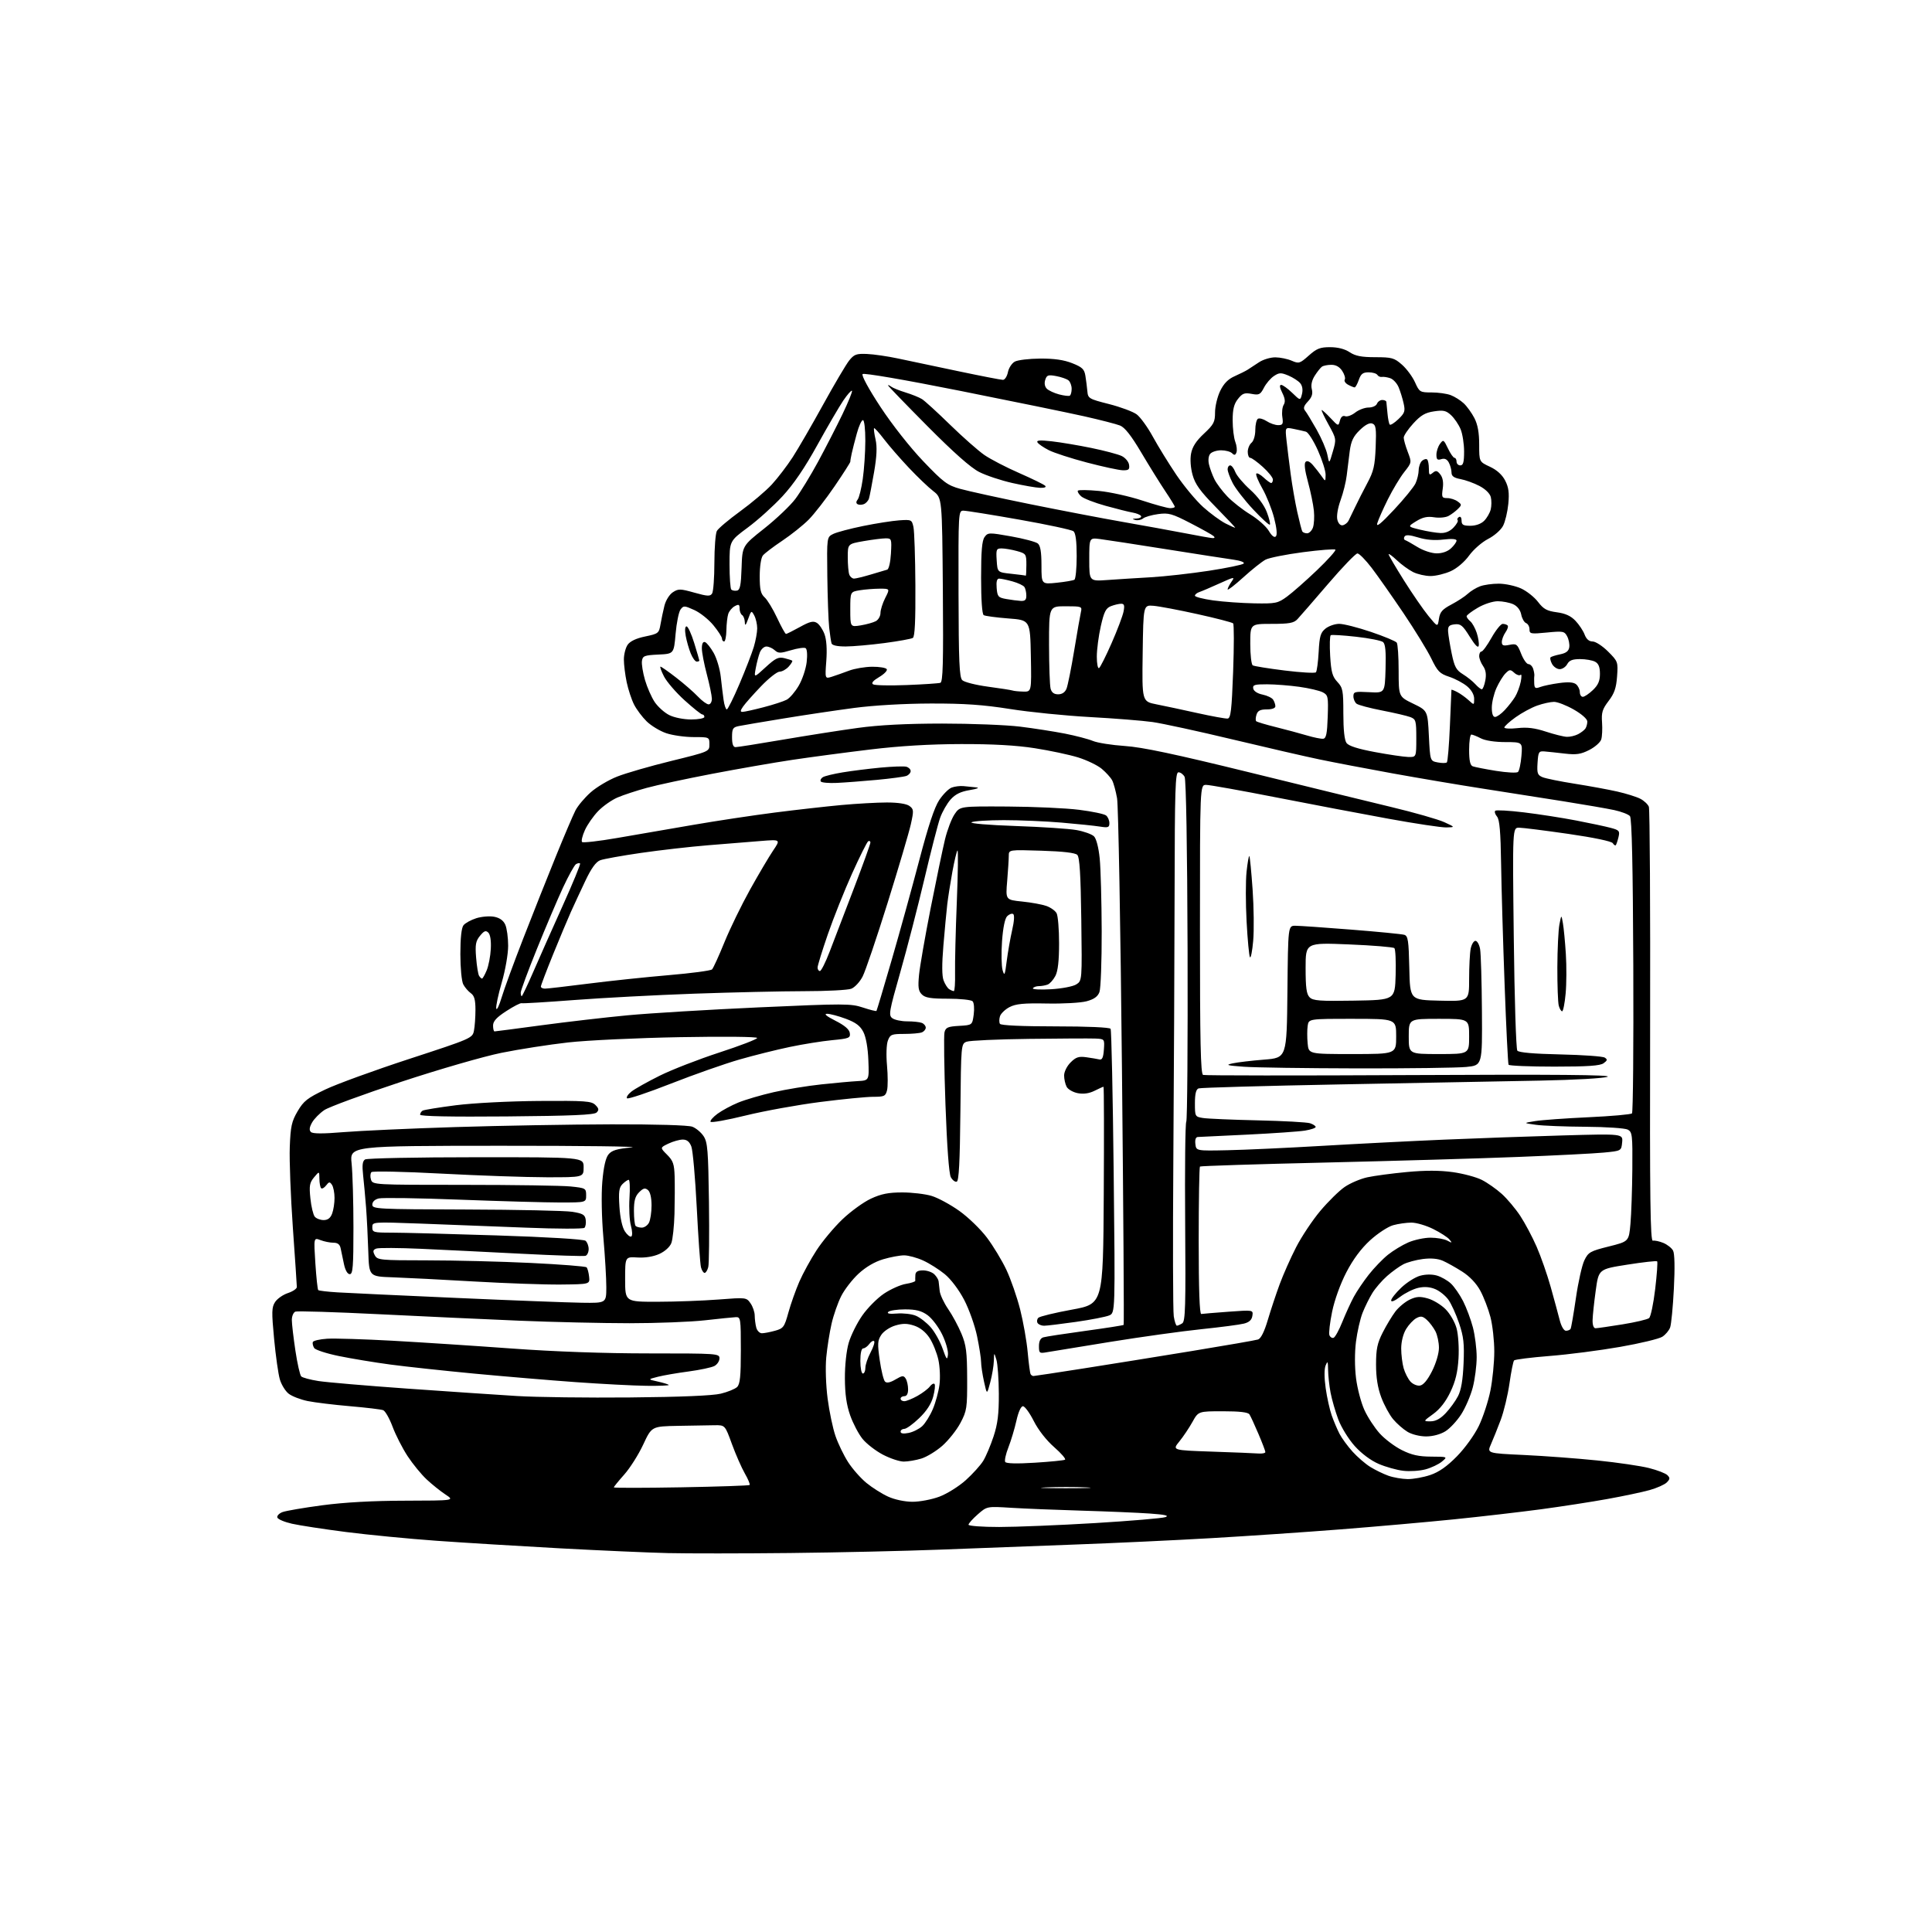 <?xml version="1.0" encoding="UTF-8" standalone="no"?>
<svg 
  version="1.1" 
  xmlns="http://www.w3.org/2000/svg" 
  xmlns:xlink="http://www.w3.org/1999/xlink" 
  xmlns:svg="http://www.w3.org/2000/svg"
  xmlns:rdf="http://www.w3.org/1999/02/22-rdf-syntax-ns#"
  xmlns:cc="http://creativecommons.org/ns#"
  xmlns:dc="http://purl.org/dc/elements/1.1/"
  viewBox="0 0 768 768"
  width="768"
  height="768"
>
<style>svg {background-color: white; }</style>"
<path stroke="none" fill="black" fill-rule="evenodd" d="M314.00,617.35C295.02,617.55 273.20,617.56 265.50,617.38C257.80,617.20 238.45,616.34 222.50,615.48C206.55,614.61 184.50,613.26 173.50,612.48C162.50,611.69 146.30,610.12 137.50,608.99C128.70,607.86 119.06,606.38 116.08,605.71C113.10,605.04 110.48,603.93 110.25,603.25C110.02,602.57 110.94,601.59 112.29,601.08C113.63,600.57 120.76,599.35 128.12,598.37C136.91,597.20 148.23,596.57 161.11,596.55C180.72,596.50 180.72,596.50 177.11,594.11C175.12,592.80 171.75,590.10 169.62,588.11C167.49,586.13 164.07,581.95 162.02,578.83C159.98,575.71 157.29,570.46 156.06,567.15C154.82,563.84 153.14,560.88 152.31,560.57C151.49,560.25 145.57,559.54 139.16,558.99C132.75,558.44 125.16,557.52 122.31,556.94C119.46,556.36 116.05,555.04 114.74,554.01C113.43,552.98 111.85,550.42 111.24,548.32C110.62,546.22 109.60,538.98 108.96,532.23C107.94,521.47 107.99,519.66 109.36,517.57C110.22,516.25 112.52,514.65 114.46,514.01C116.41,513.37 118.00,512.29 118.00,511.61C118.00,510.94 117.29,500.29 116.41,487.94C115.54,475.60 114.99,461.21 115.19,455.97C115.50,447.75 115.93,445.79 118.31,441.73C120.70,437.66 122.19,436.49 129.29,433.10C133.80,430.94 148.82,425.47 162.65,420.95C187.38,412.87 187.81,412.68 188.40,409.74C188.73,408.10 189.00,404.36 189.00,401.43C189.00,397.41 188.55,395.80 187.16,394.81C186.15,394.09 184.80,392.52 184.16,391.32C183.51,390.09 183.00,384.82 183.00,379.26C183.00,372.87 183.44,368.82 184.25,367.80C184.94,366.93 187.22,365.68 189.32,365.01C191.41,364.35 194.61,364.08 196.41,364.42C198.60,364.83 200.08,365.87 200.85,367.56C201.48,368.96 202.00,372.72 202.00,375.94C202.00,379.22 200.89,385.61 199.46,390.55C198.06,395.37 197.07,400.04 197.27,400.91C197.46,401.78 198.42,399.82 199.40,396.53C200.38,393.25 204.25,382.68 208.01,373.03C211.76,363.39 217.57,348.75 220.93,340.50C224.28,332.25 227.81,323.99 228.76,322.14C229.72,320.29 232.43,317.07 234.79,314.98C237.14,312.89 241.87,310.07 245.29,308.72C248.70,307.36 258.36,304.57 266.75,302.51C282.00,298.76 282.00,298.76 282.00,295.88C282.00,293.01 281.98,293.00 275.68,293.00C272.20,293.00 267.32,292.30 264.82,291.45C262.33,290.61 258.84,288.49 257.06,286.76C255.29,285.02 253.03,282.01 252.04,280.05C251.05,278.10 249.74,274.12 249.12,271.20C248.51,268.29 248.00,264.22 248.00,262.17C248.00,260.12 248.68,257.48 249.51,256.29C250.49,254.89 252.91,253.74 256.47,253.01C261.71,251.92 261.96,251.72 262.56,248.19C262.91,246.16 263.61,242.81 264.13,240.75C264.67,238.63 266.12,236.31 267.47,235.43C269.65,234.00 270.41,234.01 276.03,235.59C281.28,237.06 282.32,237.11 283.08,235.91C283.57,235.13 283.98,229.63 283.98,223.68C283.99,217.74 284.43,212.07 284.96,211.08C285.48,210.10 289.66,206.58 294.23,203.25C298.81,199.92 304.47,195.13 306.80,192.60C309.14,190.06 312.87,185.18 315.10,181.75C317.32,178.31 322.77,168.90 327.21,160.84C331.65,152.78 336.30,144.91 337.54,143.34C339.53,140.85 340.41,140.53 344.66,140.71C347.32,140.82 352.88,141.63 357.00,142.51C361.12,143.39 371.88,145.66 380.90,147.55C389.92,149.45 397.92,151.00 398.68,151.00C399.43,151.00 400.32,149.63 400.66,147.96C400.99,146.29 402.22,144.40 403.38,143.76C404.55,143.11 409.10,142.57 413.50,142.54C419.06,142.51 422.94,143.07 426.23,144.38C430.20,145.95 431.04,146.76 431.46,149.38C431.74,151.09 432.09,153.85 432.24,155.50C432.49,158.38 432.84,158.59 440.84,160.62C445.43,161.79 450.38,163.63 451.84,164.71C453.30,165.80 456.20,169.79 458.27,173.59C460.35,177.39 464.55,184.20 467.60,188.73C470.66,193.25 475.46,199.03 478.28,201.56C481.09,204.09 485.11,207.03 487.20,208.10C489.29,209.17 491.00,209.91 491.00,209.74C491.00,209.58 487.48,205.86 483.19,201.47C477.07,195.23 475.09,192.48 474.07,188.79C473.28,185.96 473.04,182.56 473.47,180.29C473.97,177.62 475.48,175.28 478.59,172.38C482.49,168.74 483.00,167.76 483.00,163.95C483.00,161.57 483.92,157.73 485.04,155.41C486.48,152.44 488.19,150.70 490.79,149.55C492.83,148.64 495.18,147.47 496.00,146.94C496.82,146.41 498.85,145.08 500.50,143.99C502.15,142.90 505.07,142.03 507.00,142.05C508.93,142.07 511.85,142.68 513.50,143.40C516.32,144.62 516.72,144.50 520.25,141.35C523.40,138.54 524.78,138.00 528.75,138.01C531.81,138.01 534.57,138.72 536.50,140.00C538.79,141.52 541.20,141.99 546.72,141.99C553.27,142.00 554.24,142.27 557.29,144.95C559.14,146.57 561.47,149.72 562.48,151.95C564.24,155.86 564.46,156.00 569.09,156.00C571.72,156.00 575.14,156.48 576.68,157.07C578.23,157.65 580.56,159.12 581.85,160.32C583.14,161.52 585.05,164.17 586.10,166.21C587.42,168.79 588.00,172.00 588.00,176.74C588.00,183.55 588.00,183.55 592.25,185.53C595.02,186.81 597.13,188.72 598.31,191.00C599.70,193.68 600.00,195.85 599.58,200.28C599.27,203.45 598.34,207.39 597.49,209.02C596.63,210.68 594.01,212.98 591.54,214.24C589.11,215.49 585.73,218.44 584.00,220.83C582.15,223.39 579.17,225.93 576.69,227.05C574.38,228.10 570.79,228.97 568.70,228.98C566.61,228.99 563.46,228.27 561.70,227.39C559.94,226.50 557.04,224.39 555.25,222.69C553.46,221.00 552.00,219.93 552.00,220.33C552.00,220.73 554.74,225.40 558.08,230.71C561.42,236.02 565.81,242.38 567.83,244.85C571.50,249.33 571.50,249.33 572.00,245.99C572.41,243.27 573.32,242.22 576.97,240.29C579.43,238.99 582.36,237.08 583.47,236.03C584.59,234.99 586.77,233.65 588.32,233.07C589.86,232.48 593.24,232.01 595.82,232.02C598.39,232.03 602.35,232.89 604.62,233.91C606.88,234.94 609.93,237.35 611.39,239.27C613.57,242.12 614.91,242.86 618.85,243.39C622.24,243.84 624.41,244.82 626.26,246.76C627.70,248.27 629.34,250.74 629.91,252.25C630.60,254.07 631.67,255.00 633.09,255.00C634.27,255.00 637.04,256.80 639.24,259.00C643.15,262.92 643.23,263.13 642.81,268.90C642.48,273.49 641.73,275.66 639.44,278.65C636.97,281.89 636.55,283.24 636.84,287.19C637.02,289.77 636.88,292.81 636.51,293.95C636.15,295.10 634.01,296.98 631.75,298.13C628.40,299.83 626.63,300.10 622.08,299.57C619.01,299.21 615.38,298.82 614.00,298.71C611.69,298.52 611.48,298.87 611.20,303.25C610.93,307.41 611.18,308.11 613.20,308.95C614.46,309.47 620.23,310.64 626.00,311.55C631.77,312.46 639.39,313.86 642.92,314.66C646.45,315.46 650.55,316.75 652.05,317.52C653.54,318.29 655.07,319.73 655.45,320.71C655.83,321.70 656.05,360.98 655.95,408.00C655.80,477.10 656.01,493.44 657.04,493.20C657.75,493.03 659.62,493.43 661.20,494.08C662.78,494.74 664.53,496.11 665.07,497.14C665.70,498.30 665.82,503.99 665.39,512.25C665.02,519.54 664.35,526.49 663.90,527.70C663.45,528.91 662.06,530.57 660.79,531.38C659.53,532.20 651.98,534.02 644.00,535.41C636.02,536.81 623.43,538.44 616.01,539.02C608.58,539.61 602.22,540.41 601.87,540.79C601.52,541.18 600.70,545.29 600.04,549.93C599.38,554.56 597.81,561.09 596.56,564.43C595.30,567.77 593.56,572.12 592.68,574.10C591.10,577.70 591.10,577.70 605.80,578.38C613.88,578.76 627.02,579.74 635.00,580.56C642.98,581.38 652.20,582.73 655.50,583.57C658.80,584.40 662.09,585.67 662.82,586.40C663.92,587.49 663.87,587.98 662.57,589.29C661.71,590.15 658.64,591.52 655.75,592.33C652.86,593.14 645.33,594.73 639.00,595.87C632.67,597.02 620.75,598.86 612.50,599.97C604.25,601.07 588.73,602.87 578.00,603.96C567.27,605.05 547.02,606.84 533.00,607.94C518.98,609.04 495.80,610.61 481.50,611.44C467.20,612.27 442.68,613.42 427.00,613.99C411.32,614.56 387.25,615.47 373.50,616.01C359.75,616.54 332.98,617.15 314.00,617.35zM397.19,607.00C403.90,607.00 421.02,606.30 435.25,605.45C449.47,604.59 462.10,603.52 463.31,603.07C464.87,602.48 463.07,602.07 457.00,601.65C452.32,601.32 440.18,600.81 430.00,600.51C419.82,600.21 407.19,599.70 401.92,599.37C392.34,598.77 392.34,598.77 388.67,601.99C386.65,603.76 385.00,605.61 385.00,606.10C385.00,606.60 390.49,607.00 397.19,607.00zM362.71,596.98C365.58,596.99 370.40,596.08 373.41,594.95C376.43,593.82 381.15,590.87 383.90,588.40C386.64,585.93 389.77,582.47 390.85,580.71C391.93,578.94 393.78,574.58 394.96,571.00C396.61,565.97 397.08,562.13 397.05,554.00C397.02,548.23 396.59,542.15 396.08,540.50C395.17,537.50 395.17,537.50 395.07,541.00C395.01,542.92 394.37,546.75 393.64,549.50C392.32,554.50 392.32,554.50 391.16,549.20C390.52,546.29 390.00,542.78 390.00,541.41C390.00,540.04 389.29,535.45 388.41,531.21C387.54,526.97 385.22,520.44 383.26,516.69C381.15,512.66 377.99,508.49 375.54,506.48C373.25,504.61 369.39,502.17 366.94,501.06C364.50,499.95 361.12,499.03 359.43,499.02C357.74,499.01 353.99,499.71 351.09,500.57C347.73,501.56 344.18,503.64 341.32,506.28C338.84,508.56 335.73,512.57 334.40,515.20C333.07,517.83 331.33,522.80 330.55,526.24C329.76,529.68 328.82,535.68 328.45,539.56C328.07,543.59 328.30,550.61 328.99,555.95C329.66,561.09 331.06,567.78 332.11,570.81C333.15,573.85 335.41,578.53 337.13,581.21C338.85,583.89 342.14,587.62 344.44,589.50C346.73,591.38 350.61,593.83 353.06,594.94C355.65,596.12 359.67,596.97 362.71,596.98zM270.75,591.23C285.46,590.97 297.72,590.55 297.98,590.31C298.25,590.07 297.40,588.01 296.09,585.74C294.79,583.47 292.48,578.21 290.96,574.06C288.21,566.50 288.21,566.50 284.10,566.55C281.85,566.57 275.29,566.68 269.53,566.80C259.06,567.00 259.06,567.00 255.68,574.25C253.82,578.24 250.43,583.59 248.15,586.15C245.87,588.71 244.00,591.01 244.00,591.26C244.00,591.50 256.04,591.49 270.75,591.23zM423.50,591.60C432.30,591.60 436.03,591.44 431.80,591.26C427.56,591.07 420.36,591.07 415.80,591.26C411.23,591.44 414.70,591.59 423.50,591.60zM559.57,587.96C561.81,587.98 565.86,587.25 568.57,586.33C572.02,585.16 575.20,582.93 579.15,578.91C582.37,575.63 586.11,570.43 587.86,566.83C589.54,563.35 591.61,557.03 592.46,552.79C593.31,548.55 594.00,541.56 594.00,537.25C594.00,532.94 593.31,526.77 592.47,523.53C591.62,520.30 589.81,515.58 588.44,513.06C586.86,510.16 584.22,507.37 581.26,505.49C578.68,503.84 575.21,501.90 573.54,501.17C571.56,500.31 568.79,500.07 565.59,500.48C562.90,500.83 559.41,501.77 557.86,502.57C556.30,503.38 553.39,505.47 551.39,507.23C549.40,508.98 546.77,512.01 545.56,513.96C544.35,515.91 542.59,519.47 541.64,521.87C540.69,524.27 539.52,529.45 539.02,533.37C538.48,537.67 538.49,543.43 539.05,547.89C539.56,551.95 541.06,557.63 542.38,560.51C543.69,563.39 546.43,567.57 548.45,569.81C550.47,572.05 554.44,575.04 557.26,576.44C561.16,578.39 563.97,579.01 568.95,579.03C575.50,579.07 575.50,579.07 573.16,581.02C571.87,582.09 568.94,583.48 566.66,584.09C564.37,584.71 560.39,584.97 557.81,584.66C555.23,584.36 550.83,583.12 548.03,581.92C544.92,580.58 541.22,577.82 538.52,574.82C536.08,572.10 533.16,567.37 531.99,564.24C530.82,561.12 529.45,556.35 528.93,553.65C528.42,550.94 527.97,546.88 527.94,544.61C527.88,541.07 527.75,540.82 526.95,542.81C526.38,544.23 526.39,547.69 526.98,551.83C527.50,555.52 528.58,560.40 529.38,562.66C530.18,564.92 531.57,568.20 532.47,569.95C533.37,571.69 535.71,574.88 537.65,577.04C539.60,579.19 542.78,581.94 544.73,583.14C546.67,584.34 549.89,585.91 551.88,586.62C553.87,587.33 557.33,587.93 559.57,587.96zM411.36,581.45C417.49,581.07 422.88,580.53 423.35,580.26C423.81,579.98 421.88,577.74 419.05,575.26C415.95,572.55 412.73,568.43 410.94,564.88C409.31,561.65 407.37,559.00 406.64,559.00C405.84,559.00 404.81,561.28 404.04,564.75C403.33,567.91 401.91,572.67 400.87,575.32C399.82,577.98 399.25,580.60 399.59,581.15C399.99,581.79 404.21,581.90 411.36,581.45zM359.25,581.00C357.59,581.00 353.86,579.76 350.97,578.25C348.08,576.74 344.43,573.91 342.86,571.97C341.29,570.02 339.08,565.81 337.95,562.60C336.50,558.47 335.89,554.18 335.86,547.95C335.83,542.82 336.46,536.92 337.37,533.80C338.23,530.86 340.64,525.98 342.74,522.97C344.83,519.96 348.73,516.03 351.40,514.24C354.07,512.45 357.98,510.71 360.08,510.37C362.19,510.03 363.88,509.47 363.84,509.13C363.80,508.78 363.82,507.71 363.88,506.75C363.97,505.51 364.85,505.00 366.93,505.00C368.54,505.00 370.56,505.71 371.43,506.57C372.29,507.44 373.05,508.67 373.11,509.32C373.18,509.97 373.37,511.73 373.55,513.23C373.73,514.73 375.24,517.94 376.91,520.37C378.58,522.79 380.95,527.19 382.18,530.14C384.08,534.69 384.42,537.39 384.46,548.00C384.50,559.70 384.33,560.83 381.80,565.62C380.31,568.44 377.07,572.52 374.61,574.70C372.14,576.87 368.35,579.18 366.19,579.82C364.03,580.47 360.91,581.00 359.25,581.00zM500.25,577.79C501.76,577.90 503.00,577.65 503.00,577.22C503.00,576.79 501.76,573.53 500.24,569.97C498.73,566.41 497.13,562.94 496.68,562.25C496.13,561.39 492.84,561.00 486.13,561.00C476.37,561.00 476.37,561.00 474.01,565.25C472.71,567.59 470.37,571.08 468.81,573.00C465.96,576.50 465.96,576.50 481.73,577.04C490.40,577.33 498.74,577.67 500.25,577.79zM566.88,571.00C564.38,570.99 561.19,570.20 559.46,569.14C557.78,568.12 555.23,565.88 553.79,564.16C552.34,562.44 550.22,558.53 549.08,555.48C547.65,551.67 547.00,547.57 547.00,542.43C547.00,536.31 547.48,533.98 549.64,529.72C551.09,526.85 553.37,523.08 554.69,521.34C556.02,519.60 558.58,517.48 560.38,516.62C563.00,515.38 564.44,515.28 567.53,516.14C569.66,516.72 572.85,518.65 574.61,520.41C576.41,522.21 578.35,525.57 579.02,528.06C579.69,530.56 580.03,535.78 579.78,540.00C579.45,545.46 578.58,549.09 576.56,553.32C574.73,557.16 572.41,560.14 569.74,562.07C565.70,565.00 565.70,565.00 568.65,565.00C570.69,565.00 572.57,563.99 574.69,561.75C576.39,559.96 578.59,556.92 579.58,555.00C580.83,552.59 581.51,548.54 581.79,542.00C582.13,534.14 581.82,531.38 580.02,526.04C578.82,522.49 576.91,518.27 575.77,516.68C574.63,515.08 572.28,513.18 570.54,512.45C568.41,511.56 566.19,511.39 563.79,511.94C561.82,512.38 558.58,513.98 556.60,515.49C554.46,517.13 553.00,517.72 553.00,516.96C553.00,516.26 554.80,513.98 556.99,511.90C559.18,509.81 562.57,507.66 564.51,507.13C566.67,506.53 569.25,506.50 571.18,507.05C572.91,507.55 575.42,508.98 576.76,510.23C578.10,511.48 580.28,514.63 581.61,517.23C582.93,519.84 584.69,524.54 585.51,527.69C586.33,530.84 587.00,536.16 587.00,539.50C587.00,542.84 586.30,548.26 585.45,551.53C584.60,554.80 582.53,559.61 580.86,562.21C579.19,564.81 576.35,567.86 574.55,568.97C572.55,570.20 569.54,571.00 566.88,571.00zM361.20,569.61C362.96,569.26 365.40,568.03 366.62,566.89C367.84,565.74 369.73,562.71 370.81,560.15C371.90,557.59 373.09,553.25 373.45,550.50C373.82,547.75 373.62,543.25 373.01,540.50C372.40,537.75 370.82,533.85 369.50,531.84C367.96,529.50 365.77,527.75 363.42,526.97C360.60,526.04 358.85,526.03 355.87,526.92C353.70,527.57 351.25,529.21 350.31,530.65C348.85,532.88 348.77,534.18 349.71,540.70C350.30,544.82 351.25,548.65 351.80,549.20C352.49,549.89 353.83,549.62 355.95,548.37C358.68,546.76 359.20,546.71 360.03,548.01C360.55,548.83 360.98,550.74 360.98,552.25C360.99,554.03 360.47,555.00 359.50,555.00C358.68,555.00 358.00,555.45 358.00,556.00C358.00,556.55 358.66,557.00 359.47,557.00C360.28,557.00 362.63,556.05 364.69,554.90C366.75,553.74 368.97,552.05 369.63,551.15C370.30,550.24 371.13,549.79 371.48,550.15C371.84,550.51 371.61,552.76 370.97,555.15C370.19,558.07 368.35,560.90 365.38,563.75C362.95,566.09 360.30,568.00 359.48,568.00C358.67,568.00 358.00,568.51 358.00,569.12C358.00,569.86 359.12,570.03 361.20,569.61zM250.50,555.51C270.43,555.33 283.29,554.79 286.50,554.01C289.25,553.35 292.17,552.15 293.00,551.37C294.18,550.23 294.50,547.15 294.50,536.72C294.50,524.14 294.40,523.50 292.50,523.59C291.40,523.64 285.87,524.20 280.21,524.84C274.55,525.48 261.05,526.00 250.21,526.00C239.37,525.99 219.70,525.55 206.50,525.00C193.30,524.45 168.18,523.29 150.68,522.42C133.18,521.55 118.22,521.09 117.43,521.39C116.64,521.69 116.00,523.19 116.01,524.72C116.01,526.25 116.65,531.71 117.42,536.86C118.19,542.01 119.24,546.64 119.74,547.14C120.24,547.64 123.32,548.47 126.58,548.98C129.84,549.49 145.78,550.85 162.00,552.00C178.22,553.14 197.80,554.47 205.50,554.94C213.20,555.41 233.45,555.67 250.50,555.51zM256.92,550.88C251.74,550.81 239.18,550.16 229.00,549.43C218.82,548.70 200.60,547.17 188.50,546.03C176.40,544.88 161.37,543.26 155.10,542.42C148.83,541.58 139.66,540.06 134.72,539.05C129.79,538.04 125.36,536.60 124.89,535.85C124.42,535.11 124.17,534.05 124.34,533.50C124.52,532.95 127.10,532.35 130.08,532.16C133.06,531.98 144.72,532.34 156.00,532.96C167.28,533.59 188.58,534.97 203.33,536.05C220.50,537.30 240.23,538.00 258.08,538.00C285.17,538.00 286.00,538.06 286.00,539.96C286.00,541.05 285.10,542.41 283.99,543.00C282.89,543.59 278.28,544.57 273.74,545.18C269.21,545.78 263.70,546.73 261.50,547.29C257.50,548.31 257.50,548.31 261.44,549.18C263.61,549.66 265.60,550.26 265.86,550.52C266.12,550.79 262.10,550.94 256.92,550.88zM564.44,550.79C565.79,550.60 567.45,548.63 569.25,545.07C570.84,541.93 572.00,538.01 572.00,535.77C572.00,533.64 571.37,530.68 570.60,529.20C569.83,527.71 568.30,525.67 567.19,524.67C565.54,523.18 564.77,523.05 563.03,523.98C561.85,524.61 560.02,526.56 558.95,528.31C557.79,530.22 557.01,533.31 557.00,536.01C557.00,538.49 557.44,542.03 557.97,543.89C558.50,545.75 559.72,548.13 560.66,549.18C561.61,550.23 563.31,550.96 564.44,550.79zM410.81,546.99C411.19,546.99 420.05,545.65 430.50,544.01C440.95,542.38 460.49,539.23 473.92,537.03C487.36,534.83 499.13,532.78 500.09,532.47C501.22,532.11 502.58,529.40 503.97,524.71C505.15,520.74 507.27,514.35 508.69,510.50C510.11,506.65 513.04,500.04 515.22,495.80C517.39,491.57 521.72,485.06 524.85,481.34C527.98,477.62 532.33,473.34 534.52,471.84C536.71,470.33 540.75,468.61 543.50,468.00C546.25,467.40 553.33,466.45 559.23,465.90C566.59,465.21 572.34,465.22 577.51,465.94C581.66,466.52 586.86,467.91 589.07,469.04C591.28,470.16 594.85,472.67 597.00,474.61C599.14,476.55 602.44,480.47 604.32,483.32C606.20,486.17 609.13,491.69 610.84,495.60C612.54,499.50 615.06,506.70 616.43,511.60C617.80,516.49 619.40,522.41 620.00,524.75C620.62,527.22 621.67,529.00 622.48,529.00C623.25,529.00 624.09,528.66 624.33,528.25C624.58,527.84 625.53,522.33 626.45,516.00C627.36,509.68 628.87,502.93 629.81,501.00C631.37,497.77 632.13,497.34 639.50,495.50C647.50,493.50 647.50,493.50 648.13,486.50C648.47,482.65 648.81,472.88 648.88,464.79C648.99,451.19 648.85,449.99 647.07,449.04C646.00,448.47 638.46,447.96 630.32,447.91C622.17,447.86 613.25,447.51 610.50,447.12C605.50,446.42 605.50,446.42 610.23,445.65C612.82,445.23 622.38,444.54 631.47,444.12C640.55,443.70 648.32,443.01 648.74,442.59C649.16,442.17 649.39,415.70 649.26,383.78C649.10,344.17 648.68,325.32 647.94,324.43C647.35,323.72 644.54,322.64 641.68,322.02C638.83,321.41 629.75,319.84 621.50,318.53C613.25,317.22 598.85,314.96 589.50,313.50C580.15,312.05 563.95,309.31 553.50,307.42C543.05,305.52 530.00,303.03 524.50,301.88C519.00,300.74 503.43,297.15 489.90,293.92C476.37,290.68 462.09,287.58 458.16,287.02C454.24,286.47 443.03,285.57 433.26,285.04C423.49,284.50 409.20,283.07 401.50,281.84C390.81,280.15 383.36,279.63 370.00,279.66C359.39,279.69 347.38,280.38 339.50,281.42C332.35,282.37 319.75,284.24 311.50,285.60C303.25,286.95 295.26,288.30 293.75,288.61C291.31,289.10 291.00,289.60 291.00,293.08C291.00,295.76 291.44,297.00 292.39,297.00C293.16,297.00 301.60,295.67 311.14,294.04C320.69,292.41 334.12,290.30 341.00,289.36C349.45,288.20 360.30,287.64 374.50,287.63C386.05,287.63 400.00,288.17 405.50,288.85C411.00,289.53 419.02,290.78 423.32,291.62C427.62,292.47 432.62,293.78 434.43,294.53C436.23,295.29 441.94,296.19 447.11,296.54C454.05,297.00 466.95,299.73 496.50,306.99C518.50,312.40 543.98,318.62 553.12,320.82C562.26,323.01 571.71,325.72 574.12,326.82C578.50,328.83 578.50,328.83 574.94,328.92C572.98,328.96 562.63,327.41 551.94,325.46C541.25,323.51 521.12,319.69 507.20,316.96C493.29,314.23 480.80,312.00 479.45,312.00C477.00,312.00 477.00,312.00 477.00,369.42C477.00,414.43 477.27,426.93 478.25,427.30C478.94,427.56 515.95,427.59 560.50,427.36C618.35,427.07 640.80,427.26 639.05,428.02C637.64,428.63 626.08,429.29 612.05,429.56C598.55,429.82 562.84,430.51 532.69,431.07C502.54,431.64 477.23,432.36 476.44,432.66C475.44,433.05 475.00,434.83 475.00,438.56C475.00,443.82 475.05,443.92 478.25,444.43C480.04,444.71 489.82,445.13 500.00,445.36C510.18,445.59 519.51,446.10 520.75,446.50C521.99,446.90 523.00,447.57 523.00,447.99C523.00,448.40 521.09,449.05 518.75,449.43C516.41,449.81 506.18,450.52 496.00,451.02C485.82,451.52 476.91,451.95 476.18,451.97C475.34,451.99 474.98,452.99 475.18,454.75C475.50,457.50 475.50,457.50 488.00,457.23C494.88,457.09 511.75,456.31 525.50,455.50C539.25,454.69 561.08,453.58 574.00,453.03C586.92,452.48 608.22,451.72 621.33,451.35C645.15,450.68 645.15,450.68 644.83,454.09C644.50,457.50 644.50,457.50 637.50,458.17C633.65,458.54 618.35,459.32 603.50,459.90C588.65,460.49 554.23,461.49 527.00,462.13C499.77,462.76 477.27,463.48 477.00,463.72C476.73,463.97 476.50,477.29 476.50,493.33C476.50,512.57 476.85,522.44 477.52,522.33C478.08,522.23 482.95,521.83 488.36,521.43C498.18,520.71 498.18,520.71 497.84,523.05C497.60,524.67 496.59,525.62 494.50,526.15C492.85,526.58 485.20,527.58 477.50,528.38C469.80,529.18 453.60,531.44 441.50,533.39C429.40,535.34 418.04,537.20 416.25,537.51C413.18,538.06 413.00,537.92 413.00,535.11C413.00,533.14 413.59,531.96 414.75,531.61C415.71,531.32 423.21,530.17 431.41,529.05C439.61,527.93 446.48,526.86 446.67,526.66C446.86,526.47 446.56,480.46 445.99,424.41C445.43,368.36 444.56,320.17 444.05,317.32C443.55,314.47 442.67,311.25 442.09,310.17C441.52,309.10 439.66,307.05 437.98,305.63C436.29,304.21 432.03,302.16 428.51,301.07C424.99,299.99 417.24,298.34 411.30,297.42C403.96,296.27 394.57,295.75 382.00,295.78C369.64,295.81 357.69,296.52 346.00,297.93C336.38,299.09 322.43,300.94 315.00,302.05C307.57,303.16 293.18,305.67 283.00,307.62C272.82,309.57 261.16,312.07 257.09,313.19C253.01,314.30 247.79,316.02 245.48,317.01C243.17,318.00 239.71,320.42 237.80,322.40C235.88,324.37 233.49,327.80 232.50,330.00C231.50,332.21 231.00,334.33 231.38,334.71C231.76,335.09 238.02,334.38 245.29,333.12C252.55,331.86 266.15,329.52 275.50,327.91C284.85,326.29 299.48,324.09 308.00,323.00C316.52,321.91 328.45,320.57 334.50,320.01C340.55,319.46 348.68,319.00 352.56,319.00C356.97,319.00 360.32,319.52 361.50,320.37C363.24,321.65 363.28,322.18 362.08,327.62C361.36,330.86 357.21,344.91 352.85,358.86C348.49,372.81 344.03,385.99 342.92,388.15C341.82,390.31 339.78,392.51 338.39,393.04C337.01,393.57 328.59,394.01 319.68,394.01C310.78,394.02 291.12,394.47 276.00,395.00C260.88,395.54 239.43,396.67 228.34,397.52C217.25,398.37 207.80,398.94 207.34,398.79C206.88,398.64 204.14,400.05 201.25,401.93C197.39,404.43 196.00,405.96 196.00,407.67C196.00,408.95 196.26,410.00 196.58,410.00C196.90,410.00 205.33,408.90 215.33,407.55C225.32,406.21 240.72,404.42 249.55,403.59C258.37,402.76 281.86,401.34 301.75,400.44C335.67,398.91 338.23,398.92 343.02,400.51C345.83,401.44 348.26,402.05 348.41,401.85C348.56,401.66 351.30,392.50 354.49,381.50C357.68,370.50 362.61,352.66 365.45,341.85C368.97,328.41 371.46,320.90 373.34,318.06C374.85,315.78 377.08,313.54 378.29,313.08C379.51,312.62 381.62,312.36 383.00,312.49C384.38,312.63 386.62,312.86 388.00,312.99C389.53,313.14 388.56,313.56 385.50,314.07C381.88,314.67 379.78,315.70 377.88,317.81C376.45,319.42 374.57,322.70 373.71,325.12C372.85,327.53 370.03,338.47 367.45,349.44C364.86,360.41 360.56,377.06 357.89,386.44C353.42,402.14 353.16,403.60 354.71,404.75C355.63,405.44 358.28,406.00 360.61,406.00C362.93,406.00 365.55,406.27 366.42,406.61C367.29,406.94 368.00,407.79 368.00,408.50C368.00,409.21 367.29,410.06 366.42,410.39C365.55,410.73 362.39,411.00 359.39,411.00C354.43,411.00 353.86,411.23 352.95,413.64C352.37,415.17 352.22,419.36 352.60,423.55C352.96,427.55 352.97,431.99 352.61,433.41C352.02,435.76 351.50,436.00 347.04,436.00C344.34,436.00 334.88,436.93 326.03,438.06C317.18,439.19 303.86,441.60 296.44,443.42C289.02,445.25 282.73,446.37 282.46,445.93C282.19,445.49 283.43,444.05 285.23,442.73C287.03,441.41 290.75,439.40 293.50,438.28C296.25,437.15 302.55,435.30 307.50,434.17C312.45,433.04 321.00,431.64 326.50,431.06C332.00,430.47 338.52,429.88 341.00,429.75C345.50,429.50 345.50,429.50 345.19,421.50C345.00,416.53 344.24,412.26 343.20,410.23C341.95,407.78 340.21,406.47 336.23,404.98C333.31,403.89 329.96,403.00 328.78,403.00C327.39,403.00 328.54,403.96 332.07,405.75C335.75,407.61 337.60,409.19 337.81,410.64C338.09,412.61 337.53,412.84 330.81,413.48C326.79,413.87 319.23,415.07 314.00,416.17C308.77,417.26 299.77,419.50 294.00,421.16C288.23,422.81 275.96,427.12 266.74,430.74C257.53,434.36 249.66,436.99 249.26,436.59C248.86,436.19 249.65,434.98 251.01,433.91C252.38,432.83 257.43,430.00 262.22,427.62C267.02,425.23 277.70,421.08 285.95,418.39C294.20,415.70 300.96,413.10 300.98,412.61C300.99,412.11 287.87,411.97 270.25,412.29C253.32,412.60 233.34,413.54 225.80,414.39C218.27,415.24 206.37,417.09 199.36,418.51C192.29,419.94 174.55,425.07 159.45,430.05C144.50,434.99 130.75,440.04 128.91,441.28C127.06,442.53 124.87,444.76 124.04,446.24C122.98,448.12 122.85,449.25 123.58,449.98C124.31,450.71 128.29,450.73 136.57,450.04C143.13,449.50 163.12,448.59 181.00,448.03C198.88,447.47 226.78,446.98 243.02,446.94C260.81,446.90 273.60,447.28 275.22,447.89C276.69,448.45 278.71,450.15 279.70,451.66C281.28,454.07 281.54,457.28 281.82,477.86C281.99,490.77 281.87,502.37 281.55,503.66C281.23,504.95 280.57,506.00 280.10,506.00C279.62,506.00 278.97,504.99 278.65,503.76C278.32,502.52 277.57,491.83 276.97,480.01C276.37,468.18 275.40,457.26 274.82,455.75C274.08,453.83 273.05,453.00 271.41,453.00C270.12,453.00 267.56,453.72 265.71,454.60C262.35,456.20 262.35,456.20 265.18,459.02C267.57,461.41 268.03,462.74 268.18,467.67C268.27,470.88 268.25,477.55 268.12,482.50C267.98,487.45 267.42,492.68 266.87,494.13C266.27,495.69 264.32,497.45 262.08,498.47C259.72,499.53 256.46,500.06 253.40,499.87C248.50,499.57 248.50,499.57 248.50,508.53C248.50,517.50 248.50,517.50 261.50,517.47C268.65,517.46 279.49,517.05 285.59,516.58C296.58,515.73 296.71,515.74 298.34,518.08C299.26,519.38 300.01,521.58 300.01,522.97C300.02,524.36 300.30,526.51 300.63,527.75C300.96,528.99 301.97,530.00 302.87,529.99C303.76,529.99 306.11,529.54 308.09,528.99C311.42,528.07 311.80,527.55 313.40,521.75C314.35,518.31 316.31,512.80 317.74,509.50C319.18,506.20 322.27,500.56 324.61,496.97C326.95,493.37 331.57,487.85 334.88,484.69C338.19,481.54 343.28,477.84 346.20,476.49C350.26,474.60 353.17,474.02 358.59,474.01C362.49,474.00 367.77,474.63 370.32,475.39C372.87,476.16 377.84,478.85 381.37,481.37C384.91,483.89 389.84,488.67 392.33,491.99C394.82,495.30 398.30,501.05 400.05,504.76C401.80,508.47 404.26,515.55 405.52,520.50C406.77,525.45 408.12,533.10 408.52,537.50C408.92,541.90 409.44,545.84 409.68,546.25C409.92,546.66 410.43,547.00 410.81,546.99zM343.00,546.00C343.55,546.00 344.00,544.98 344.00,543.74C344.00,542.49 344.93,539.74 346.06,537.63C347.19,535.51 347.83,533.50 347.48,533.14C347.13,532.79 346.26,533.29 345.56,534.25C344.85,535.21 343.77,536.00 343.14,536.00C342.44,536.00 342.00,537.92 342.00,541.00C342.00,543.75 342.45,546.00 343.00,546.00zM376.82,538.51C377.00,537.03 375.96,533.40 374.51,530.44C373.06,527.47 370.44,524.02 368.69,522.77C366.27,521.05 364.13,520.50 359.80,520.50C356.67,520.50 353.65,520.95 353.10,521.50C352.43,522.17 353.58,522.39 356.59,522.15C359.06,521.95 362.42,522.34 364.05,523.02C365.68,523.69 368.34,525.76 369.96,527.60C371.58,529.45 373.71,533.26 374.70,536.08C376.26,540.51 376.54,540.84 376.82,538.51zM530.11,531.80C530.71,531.60 532.29,528.75 533.60,525.46C534.92,522.18 536.97,517.70 538.16,515.50C539.35,513.30 542.03,509.33 544.12,506.68C546.20,504.03 549.62,500.48 551.70,498.81C553.79,497.13 557.45,494.91 559.83,493.88C562.22,492.85 566.18,492.00 568.65,492.00C571.11,492.00 574.11,492.52 575.32,493.16C577.27,494.20 577.36,494.16 576.17,492.71C575.44,491.82 572.53,489.95 569.72,488.55C566.91,487.15 563.01,486.00 561.05,486.01C559.10,486.01 555.83,486.47 553.79,487.04C551.75,487.61 547.64,490.30 544.65,493.03C541.05,496.33 537.88,500.59 535.20,505.75C532.81,510.36 530.51,516.71 529.54,521.42C528.65,525.77 528.16,529.97 528.46,530.75C528.76,531.53 529.50,532.00 530.11,531.80zM634.25,528.00C634.94,527.99 639.75,527.30 644.94,526.46C650.13,525.62 654.90,524.50 655.54,523.96C656.19,523.43 657.27,518.24 657.96,512.44C658.65,506.63 659.00,501.66 658.74,501.40C658.47,501.14 653.14,501.73 646.88,502.72C635.50,504.51 635.50,504.51 634.33,513.00C633.68,517.68 633.12,522.96 633.08,524.75C633.03,526.73 633.49,528.00 634.25,528.00zM415.03,527.00C413.98,527.00 412.82,526.51 412.45,525.91C412.08,525.31 412.22,524.38 412.76,523.84C413.30,523.30 419.31,521.84 426.12,520.60C438.50,518.33 438.50,518.33 438.76,475.17C438.90,451.42 438.86,432.00 438.66,432.00C438.47,432.00 436.86,432.72 435.10,433.60C432.97,434.66 430.73,434.99 428.46,434.56C426.57,434.20 424.57,433.06 424.01,432.02C423.46,430.98 423.00,428.96 423.00,427.52C423.00,426.05 424.12,423.79 425.58,422.33C427.69,420.22 428.81,419.85 431.83,420.27C433.85,420.55 436.18,420.95 437.00,421.14C438.12,421.41 438.58,420.43 438.81,417.25C439.11,413.00 439.11,413.00 435.31,412.84C433.21,412.76 421.38,412.81 409.00,412.97C396.62,413.12 385.49,413.63 384.27,414.09C382.04,414.94 382.03,415.02 381.77,442.14C381.57,461.97 381.18,469.44 380.32,469.73C379.67,469.94 378.61,469.14 377.96,467.93C377.23,466.57 376.44,455.75 375.84,439.17C375.32,424.55 375.14,411.58 375.45,410.35C375.93,408.43 376.78,408.06 381.26,407.80C386.50,407.50 386.50,407.50 387.07,403.27C387.38,400.92 387.18,398.58 386.62,398.02C386.06,397.46 381.67,397.00 376.87,397.00C369.99,397.00 367.78,396.64 366.45,395.30C365.07,393.93 364.86,392.45 365.33,387.55C365.65,384.22 367.73,372.27 369.95,361.00C372.18,349.73 374.74,337.43 375.65,333.67C376.56,329.91 378.28,325.41 379.46,323.67C381.60,320.50 381.60,320.50 400.55,320.61C410.97,320.67 423.75,321.25 428.95,321.91C434.15,322.56 438.99,323.57 439.70,324.17C440.42,324.76 441.00,326.13 441.00,327.21C441.00,328.92 440.51,329.10 437.25,328.58C435.19,328.25 428.32,327.54 422.00,327.00C415.68,326.46 405.32,326.02 399.00,326.02C392.68,326.03 386.91,326.41 386.18,326.87C385.43,327.34 392.96,327.98 403.68,328.35C414.03,328.70 424.94,329.43 427.93,329.96C430.92,330.50 434.05,331.62 434.89,332.47C435.80,333.38 436.72,336.93 437.15,341.25C437.55,345.24 437.90,358.26 437.94,370.18C437.97,382.11 437.57,393.00 437.04,394.38C436.36,396.18 434.89,397.22 431.93,398.02C429.64,398.64 422.53,399.04 416.13,398.91C406.95,398.73 403.83,399.03 401.32,400.33C399.57,401.24 397.86,402.88 397.51,403.98C397.16,405.08 397.15,406.44 397.49,406.99C397.88,407.62 406.20,408.00 419.50,408.00C432.30,408.00 441.12,408.39 441.48,408.97C441.82,409.51 442.36,435.14 442.70,465.92C443.32,521.90 443.32,521.90 440.91,522.91C439.58,523.47 433.65,524.62 427.72,525.47C421.79,526.31 416.08,527.00 415.03,527.00zM467.84,526.98C468.20,526.98 469.16,526.55 469.96,526.05C471.20,525.26 471.37,519.41 471.12,486.11C470.96,464.65 471.15,446.56 471.56,445.91C471.96,445.26 472.19,414.55 472.08,377.67C471.95,336.82 471.49,309.91 470.90,308.81C470.36,307.81 469.27,307.00 468.46,307.00C467.20,307.00 466.99,313.52 466.92,354.75C466.87,381.01 466.65,428.82 466.42,461.00C466.19,493.18 466.26,521.19 466.59,523.25C466.91,525.31 467.47,526.99 467.84,526.98zM231.25,517.86C241.00,518.00 241.00,518.00 241.02,511.75C241.03,508.31 240.51,499.43 239.86,492.00C239.17,484.03 238.99,474.91 239.43,469.75C239.93,463.94 240.75,460.30 241.87,458.92C243.18,457.29 245.20,456.68 251.03,456.13C255.14,455.74 231.62,455.44 198.77,455.46C139.03,455.50 139.03,455.50 139.77,462.50C140.17,466.35 140.50,477.82 140.50,488.00C140.50,503.57 140.27,506.50 139.04,506.50C138.14,506.50 137.25,504.96 136.73,502.50C136.27,500.30 135.68,497.49 135.42,496.25C135.10,494.67 134.25,494.00 132.55,494.00C131.22,494.00 128.91,493.54 127.41,492.97C124.70,491.93 124.70,491.93 125.36,502.15C125.73,507.77 126.24,512.58 126.50,512.83C126.76,513.09 130.24,513.50 134.23,513.74C138.23,513.98 159.50,514.98 181.50,515.95C203.50,516.93 225.89,517.78 231.25,517.86zM223.00,510.62C216.68,510.69 201.15,510.14 188.50,509.41C175.85,508.67 161.27,507.93 156.11,507.75C146.72,507.43 146.72,507.43 146.40,497.46C146.23,491.98 145.83,484.12 145.52,480.00C145.20,475.88 144.67,470.09 144.34,467.14C143.90,463.16 144.10,461.55 145.12,460.90C145.88,460.42 165.74,460.02 189.25,460.02C232.00,460.00 232.00,460.00 232.00,464.00C232.00,468.00 232.00,468.00 217.25,467.98C209.14,467.97 190.35,467.32 175.51,466.53C160.55,465.73 148.13,465.47 147.66,465.94C147.19,466.41 147.10,467.74 147.47,468.90C148.13,470.98 148.43,471.00 184.42,471.00C204.38,471.00 223.47,471.29 226.85,471.64C232.80,472.26 233.00,472.38 233.00,475.14C233.00,478.00 233.00,478.00 222.75,478.01C217.11,478.01 199.14,477.51 182.80,476.89C166.47,476.26 151.96,476.04 150.55,476.40C148.98,476.79 148.00,477.74 148.00,478.87C148.00,480.60 149.87,480.70 185.25,480.80C205.74,480.86 224.75,481.27 227.50,481.71C231.71,482.39 232.55,482.89 232.83,484.87C233.02,486.17 232.79,487.61 232.33,488.07C231.86,488.54 221.36,488.51 208.99,488.01C196.62,487.51 177.84,486.78 167.25,486.40C148.00,485.70 148.00,485.70 148.00,487.85C148.00,489.87 148.48,490.00 155.75,490.00C160.01,490.00 178.80,490.49 197.50,491.10C217.53,491.74 232.01,492.62 232.75,493.22C233.44,493.78 234.00,495.27 234.00,496.52C234.00,497.76 233.44,498.98 232.75,499.21C232.06,499.44 220.70,499.07 207.50,498.39C194.30,497.71 176.24,496.82 167.37,496.42C158.50,496.02 150.49,495.98 149.58,496.33C148.25,496.84 148.13,497.38 148.99,498.99C150.02,500.90 151.05,501.00 169.79,501.01C180.63,501.01 199.17,501.47 210.98,502.04C222.80,502.61 232.78,503.39 233.17,503.78C233.55,504.18 234.01,505.85 234.18,507.50C234.50,510.50 234.50,510.50 223.00,510.62zM250.96,491.52C251.45,491.22 251.38,489.34 250.80,487.24C250.23,485.19 249.98,480.24 250.23,476.25C250.49,472.26 250.35,469.00 249.92,469.00C249.49,469.00 248.38,469.76 247.45,470.69C246.08,472.07 245.85,473.73 246.23,479.63C246.51,484.07 247.35,487.88 248.39,489.47C249.32,490.90 250.48,491.82 250.96,491.52zM255.13,488.00C256.12,488.00 257.40,487.13 257.96,486.07C258.53,485.00 259.00,481.91 259.00,479.19C259.00,476.12 258.46,473.79 257.57,473.06C256.43,472.11 255.71,472.29 254.07,473.93C252.49,475.51 252.00,477.28 252.00,481.33C252.00,484.27 252.30,486.97 252.67,487.33C253.03,487.70 254.14,488.00 255.13,488.00zM128.65,485.00C130.31,485.00 131.35,484.21 132.02,482.43C132.56,481.02 132.99,478.21 132.98,476.18C132.98,474.16 132.52,471.82 131.97,471.00C131.09,469.69 130.80,469.72 129.63,471.23C128.90,472.19 128.01,472.68 127.65,472.32C127.29,471.96 126.99,470.28 126.97,468.58C126.93,465.50 126.93,465.50 124.85,468.00C123.07,470.14 122.86,471.34 123.39,476.40C123.72,479.64 124.51,482.90 125.12,483.65C125.74,484.39 127.33,485.00 128.65,485.00zM201.45,443.80C179.19,443.99 167.00,443.75 167.00,443.11C167.00,442.56 167.44,441.85 167.98,441.51C168.52,441.18 174.48,440.21 181.23,439.35C188.22,438.47 202.41,437.74 214.21,437.65C232.69,437.52 235.11,437.69 236.67,439.24C238.07,440.64 238.17,441.23 237.16,442.24C236.21,443.19 227.45,443.57 201.45,443.80zM539.50,424.70C519.15,424.66 498.90,424.37 494.50,424.05C487.66,423.55 487.01,423.35 490.00,422.70C491.93,422.28 497.55,421.61 502.50,421.22C511.50,420.50 511.50,420.50 511.77,394.25C512.03,368.00 512.03,368.00 514.91,368.00C516.49,368.00 526.50,368.69 537.14,369.54C547.79,370.38 557.27,371.31 558.22,371.60C559.71,372.05 559.98,373.82 560.22,384.81C560.50,397.50 560.50,397.50 572.25,397.78C584.00,398.06 584.00,398.06 584.00,389.16C584.00,384.26 584.28,378.84 584.62,377.12C584.97,375.41 585.82,374.00 586.51,374.00C587.21,374.00 588.04,375.46 588.36,377.25C588.68,379.04 589.01,390.18 589.09,402.00C589.24,423.50 589.24,423.50 582.87,424.13C579.37,424.48 559.85,424.74 539.50,424.70zM617.87,424.00C608.11,424.00 599.92,423.66 599.68,423.25C599.44,422.84 598.73,408.55 598.11,391.50C597.48,374.45 596.85,352.80 596.71,343.38C596.52,330.65 596.11,325.83 595.09,324.60C594.33,323.70 594.01,322.65 594.38,322.29C594.74,321.93 599.87,322.21 605.77,322.93C611.67,323.64 621.00,325.09 626.50,326.15C632.00,327.21 638.19,328.52 640.26,329.08C643.69,329.99 643.96,330.32 643.37,332.79C643.01,334.28 642.53,335.71 642.30,335.97C642.08,336.23 641.54,335.88 641.11,335.18C640.65,334.43 633.53,332.94 623.42,331.48C614.11,330.14 605.32,329.03 603.87,329.02C601.24,329.00 601.24,329.00 601.75,372.75C602.02,396.81 602.66,417.02 603.16,417.65C603.76,418.40 609.68,418.92 620.29,419.15C629.20,419.35 637.13,419.91 637.90,420.41C639.06,421.15 638.99,421.54 637.46,422.65C636.08,423.66 631.17,424.00 617.87,424.00zM537.61,419.00C555.00,419.00 555.00,419.00 555.00,412.00C555.00,405.00 555.00,405.00 537.61,405.00C520.23,405.00 520.23,405.00 519.82,407.79C519.59,409.33 519.59,412.48 519.81,414.79C520.21,419.00 520.21,419.00 537.61,419.00zM572.00,419.00C584.00,419.00 584.00,419.00 584.00,412.00C584.00,405.00 584.00,405.00 572.00,405.00C560.00,405.00 560.00,405.00 560.00,412.00C560.00,419.00 560.00,419.00 572.00,419.00zM620.97,402.00C620.57,402.00 619.96,400.99 619.63,399.75C619.30,398.51 619.05,391.65 619.07,384.50C619.10,377.35 619.47,369.70 619.89,367.50C620.67,363.50 620.67,363.50 621.28,367.00C621.62,368.93 622.15,374.44 622.45,379.26C622.76,384.07 622.72,391.16 622.36,395.01C622.01,398.85 621.38,402.00 620.97,402.00zM538.35,397.77C554.50,397.50 554.50,397.50 554.79,387.59C554.95,382.14 554.72,377.33 554.29,376.90C553.85,376.48 545.74,375.81 536.25,375.42C519.00,374.71 519.00,374.71 519.00,384.78C519.00,392.67 519.35,395.20 520.60,396.45C521.95,397.81 524.64,398.01 538.35,397.77zM207.39,396.00C207.61,396.00 209.69,391.61 212.02,386.25C214.35,380.89 219.58,369.12 223.65,360.10C227.71,351.09 230.84,343.50 230.59,343.25C230.34,343.00 229.61,343.12 228.96,343.52C228.32,343.92 225.99,348.13 223.78,352.87C221.58,357.62 216.90,368.62 213.39,377.32C209.87,386.02 207.00,393.78 207.00,394.57C207.00,395.36 207.18,396.00 207.39,396.00zM379.15,393.98C379.51,393.99 379.73,390.74 379.65,386.75C379.57,382.76 379.88,370.05 380.35,358.50C380.81,346.95 380.93,337.76 380.61,338.07C380.29,338.38 379.38,342.21 378.58,346.57C377.79,350.93 376.87,356.75 376.55,359.50C376.23,362.25 375.54,369.58 375.02,375.78C374.39,383.34 374.41,387.95 375.10,389.76C375.66,391.24 376.66,392.80 377.31,393.21C377.97,393.63 378.79,393.98 379.15,393.98zM417.79,393.24C422.07,392.99 426.53,392.14 427.83,391.32C430.15,389.85 430.15,389.85 429.83,365.47C429.59,347.53 429.17,340.76 428.24,339.83C427.40,339.00 422.62,338.44 413.99,338.17C401.00,337.76 401.00,337.76 401.00,340.23C401.00,341.59 400.71,346.07 400.37,350.20C399.73,357.70 399.73,357.70 406.27,358.37C409.86,358.73 414.21,359.52 415.92,360.12C417.64,360.72 419.48,362.03 420.02,363.04C420.56,364.05 421.00,369.42 421.00,374.98C421.00,381.91 420.54,385.99 419.54,387.93C418.73,389.48 417.35,391.04 416.46,391.38C415.56,391.72 414.00,392.00 412.98,392.00C411.95,392.00 410.88,392.38 410.59,392.85C410.31,393.31 413.54,393.49 417.79,393.24zM216.65,393.00C217.56,393.00 225.32,392.10 233.90,391.01C242.48,389.92 256.85,388.40 265.82,387.64C274.80,386.88 282.55,385.85 283.05,385.35C283.55,384.85 285.76,380.00 287.97,374.57C290.18,369.14 294.78,359.70 298.18,353.59C301.58,347.49 305.70,340.52 307.34,338.09C310.32,333.68 310.32,333.68 302.41,334.31C298.06,334.66 288.65,335.42 281.50,336.00C274.35,336.58 262.32,337.96 254.76,339.05C247.20,340.15 239.92,341.46 238.57,341.97C236.88,342.62 235.04,345.17 232.66,350.20C230.75,354.22 228.18,359.75 226.94,362.50C225.70,365.25 222.51,372.87 219.84,379.43C217.18,385.99 215.00,391.73 215.00,392.18C215.00,392.63 215.74,393.00 216.65,393.00zM191.61,389.00C191.88,389.00 192.71,387.53 193.46,385.74C194.21,383.95 194.95,380.12 195.10,377.23C195.28,373.98 194.90,371.51 194.12,370.74C193.11,369.75 192.45,370.00 190.81,372.00C189.10,374.10 188.85,375.48 189.26,380.65C189.53,384.03 190.06,387.29 190.44,387.90C190.81,388.50 191.34,389.00 191.61,389.00zM400.19,382.00C400.65,378.43 401.62,372.90 402.35,369.71C403.17,366.19 403.32,363.70 402.75,363.34C402.23,363.02 401.16,363.41 400.37,364.20C399.46,365.11 398.71,368.79 398.32,374.20C397.99,378.90 398.09,384.04 398.54,385.63C399.27,388.15 399.47,387.71 400.19,382.00zM325.93,386.00C326.44,386.00 328.19,382.51 329.82,378.25C331.46,373.99 335.77,362.73 339.40,353.24C343.03,343.75 346.00,335.51 346.00,334.93C346.00,334.36 345.60,334.13 345.12,334.42C344.64,334.72 341.75,340.51 338.69,347.29C335.64,354.07 331.31,364.93 329.07,371.42C326.83,377.91 325.00,383.85 325.00,384.61C325.00,385.38 325.42,386.00 325.93,386.00zM498.16,374.00C497.80,378.12 497.22,381.05 496.87,380.50C496.53,379.95 495.93,373.57 495.54,366.32C495.15,359.07 495.14,350.16 495.53,346.52C495.92,342.89 496.42,340.09 496.63,340.30C496.85,340.52 497.43,346.50 497.93,353.60C498.42,360.69 498.53,369.88 498.16,374.00zM332.65,311.22C329.44,311.37 326.57,311.11 326.27,310.64C325.98,310.16 326.35,309.40 327.10,308.94C327.84,308.48 331.38,307.62 334.97,307.03C338.56,306.43 345.32,305.59 350.00,305.14C354.68,304.70 359.29,304.54 360.25,304.78C361.21,305.03 362.00,305.81 362.00,306.51C362.00,307.21 361.25,308.07 360.33,308.43C359.41,308.78 354.12,309.49 348.58,310.01C343.03,310.52 335.87,311.07 332.65,311.22zM603.41,306.88C603.92,306.44 604.54,303.58 604.79,300.54C605.25,295.00 605.25,295.00 598.37,294.99C594.23,294.99 590.36,294.39 588.64,293.49C587.06,292.67 585.37,292.00 584.89,292.00C584.40,292.00 584.00,294.71 584.00,298.03C584.00,302.37 584.41,304.22 585.44,304.62C586.24,304.92 590.40,305.74 594.69,306.43C598.99,307.12 602.91,307.33 603.41,306.88zM575.14,303.07C575.49,302.76 576.04,296.20 576.36,288.50C576.67,280.80 576.95,274.37 576.97,274.21C576.99,274.06 578.01,274.45 579.25,275.09C580.49,275.73 582.51,277.17 583.75,278.30C586.00,280.35 586.00,280.35 586.00,277.76C586.00,276.16 584.94,274.28 583.19,272.81C581.64,271.51 578.44,269.81 576.09,269.03C572.32,267.79 571.45,266.90 568.98,261.80C567.43,258.60 562.45,250.48 557.91,243.74C553.36,237.01 547.68,228.91 545.27,225.75C542.85,222.59 540.31,220.00 539.60,220.00C538.89,220.00 533.63,225.46 527.91,232.14C522.18,238.82 516.71,245.12 515.75,246.14C514.31,247.67 512.49,248.00 505.50,248.00C497.00,248.00 497.00,248.00 497.00,255.94C497.00,260.31 497.44,264.15 497.98,264.49C498.51,264.82 504.23,265.74 510.68,266.54C517.13,267.34 522.72,267.66 523.10,267.25C523.48,266.84 523.97,263.18 524.19,259.13C524.52,252.89 524.94,251.47 526.90,249.88C528.18,248.85 530.63,247.99 532.36,247.99C534.09,247.98 539.77,249.43 545.00,251.20C550.23,252.97 554.83,254.89 555.23,255.46C555.64,256.03 555.98,261.10 555.98,266.71C556.00,276.93 556.00,276.93 561.75,279.71C567.50,282.50 567.50,282.50 568.00,292.49C568.50,302.49 568.50,302.49 571.50,303.07C573.15,303.39 574.79,303.39 575.14,303.07zM559.75,300.91C563.00,301.00 563.00,301.00 563.00,293.48C563.00,286.49 562.83,285.89 560.65,285.06C559.35,284.56 554.29,283.38 549.40,282.43C544.50,281.48 539.94,280.27 539.25,279.73C538.56,279.19 538.00,277.87 538.00,276.78C538.00,274.99 538.58,274.84 544.25,275.15C550.50,275.50 550.50,275.50 550.78,265.90C550.99,259.00 550.71,256.00 549.78,255.23C549.07,254.65 544.27,253.69 539.10,253.12C533.93,252.54 529.38,252.26 529.00,252.50C528.61,252.74 528.51,256.44 528.76,260.72C529.15,267.15 529.64,268.94 531.61,271.05C533.80,273.39 534.00,274.45 534.00,283.61C534.00,290.13 534.44,294.22 535.27,295.36C536.13,296.53 539.81,297.70 546.52,298.95C552.01,299.98 557.96,300.85 559.75,300.91zM526.00,293.66C527.18,293.52 527.56,291.63 527.79,284.93C528.06,276.89 527.93,276.31 525.79,275.19C524.53,274.54 520.35,273.56 516.50,273.02C512.65,272.48 506.88,272.03 503.68,272.02C498.71,272.00 497.90,272.25 498.18,273.71C498.38,274.73 499.86,275.70 501.89,276.11C503.74,276.49 505.64,277.41 506.11,278.15C506.58,278.89 506.98,280.06 506.98,280.75C506.99,281.51 505.65,282.00 503.57,282.00C500.97,282.00 499.97,282.51 499.48,284.08C499.11,285.22 499.06,286.39 499.36,286.69C499.66,286.99 503.18,288.05 507.20,289.04C511.21,290.04 516.75,291.53 519.50,292.35C522.25,293.17 525.17,293.76 526.00,293.66zM622.82,292.90C624.09,292.96 626.11,292.48 627.32,291.85C628.52,291.22 629.83,290.21 630.23,289.60C630.64,289.00 630.98,287.75 630.98,286.82C630.99,285.84 628.79,283.88 625.63,282.07C622.67,280.38 619.13,279.00 617.75,279.00C616.38,279.00 613.37,279.66 611.08,280.47C608.78,281.28 604.90,283.38 602.45,285.14C600.00,286.90 598.00,288.72 598.00,289.18C598.00,289.64 600.36,289.76 603.25,289.44C607.06,289.01 610.15,289.40 614.50,290.83C617.80,291.91 621.54,292.85 622.82,292.90zM274.75,286.00C277.64,286.00 280.00,285.55 280.00,285.00C280.00,284.45 279.63,284.00 279.17,284.00C278.71,284.00 275.55,281.47 272.13,278.38C268.71,275.29 265.03,271.01 263.94,268.88C262.85,266.75 262.23,265.00 262.56,265.00C262.88,265.00 265.71,266.98 268.83,269.40C271.95,271.81 275.82,275.19 277.44,276.90C279.05,278.60 280.96,280.00 281.69,280.00C282.41,280.00 282.99,278.99 282.98,277.75C282.96,276.51 282.06,272.16 280.98,268.07C279.89,263.98 279.00,259.33 279.00,257.73C279.00,255.86 279.44,254.98 280.25,255.24C280.94,255.47 282.49,257.42 283.71,259.57C284.92,261.73 286.18,265.97 286.51,268.99C286.84,272.02 287.34,276.19 287.64,278.25C287.93,280.31 288.51,282.00 288.91,282.00C289.32,282.00 291.60,277.42 293.98,271.82C296.36,266.22 298.91,259.62 299.65,257.16C300.39,254.70 301.00,251.37 301.00,249.78C301.00,248.18 300.48,245.89 299.84,244.69C298.71,242.59 298.63,242.63 297.41,246.01C296.46,248.64 296.13,248.96 296.08,247.31C296.03,246.10 295.55,244.84 295.00,244.50C294.45,244.16 294.00,242.99 294.00,241.91C294.00,240.26 293.67,240.10 292.07,240.96C291.00,241.53 289.84,242.93 289.48,244.07C289.11,245.22 288.79,248.14 288.75,250.58C288.71,253.01 288.30,255.00 287.84,255.00C287.38,255.00 287.00,254.48 287.00,253.85C287.00,253.22 285.47,250.83 283.59,248.55C281.72,246.26 278.29,243.53 275.98,242.49C272.01,240.70 271.70,240.69 270.51,242.31C269.82,243.26 268.94,247.60 268.56,251.97C267.87,259.91 267.87,259.91 261.69,260.20C256.14,260.47 255.47,260.73 255.18,262.75C255.00,263.99 255.55,267.40 256.40,270.32C257.25,273.24 258.98,277.17 260.24,279.06C261.51,280.95 264.11,283.29 266.02,284.25C268.01,285.25 271.75,286.00 274.75,286.00zM488.00,285.64C489.25,285.50 489.62,282.34 490.19,266.99C490.56,256.82 490.56,248.19 490.19,247.80C489.81,247.42 483.43,245.76 476.00,244.12C468.57,242.47 460.70,240.99 458.50,240.81C454.50,240.50 454.50,240.50 454.23,259.67C453.96,278.85 453.96,278.85 459.73,279.99C462.90,280.61 470.23,282.18 476.00,283.46C481.77,284.74 487.18,285.72 488.00,285.64zM594.31,285.00C595.04,285.00 596.78,283.76 598.18,282.25C599.59,280.74 601.43,278.38 602.27,277.00C603.11,275.62 604.13,272.93 604.52,271.00C604.91,269.07 604.88,267.84 604.45,268.25C604.02,268.67 602.89,268.31 601.95,267.45C600.40,266.05 600.07,266.07 598.47,267.67C597.50,268.64 595.88,271.25 594.88,273.47C593.87,275.69 593.03,279.19 593.02,281.25C593.01,283.69 593.46,285.00 594.31,285.00zM295.19,282.98C295.91,282.97 299.66,282.15 303.52,281.14C307.38,280.14 311.53,278.79 312.74,278.14C313.95,277.49 316.09,274.99 317.50,272.58C318.92,270.18 320.33,265.97 320.66,263.24C321.00,260.32 320.83,258.01 320.24,257.65C319.69,257.31 317.06,257.68 314.41,258.48C310.18,259.75 309.38,259.75 307.96,258.47C307.07,257.66 305.58,257.00 304.65,257.00C303.71,257.00 302.54,258.08 302.04,259.39C301.54,260.71 300.81,263.52 300.42,265.64C299.70,269.50 299.70,269.50 304.35,265.23C308.24,261.65 309.44,261.07 311.75,261.62C313.26,261.98 314.68,262.44 314.91,262.63C315.14,262.83 314.50,263.89 313.51,264.99C312.51,266.10 310.88,267.00 309.89,267.00C308.90,267.00 305.59,269.61 302.53,272.80C299.47,275.99 296.28,279.59 295.43,280.80C294.25,282.49 294.19,283.00 295.19,282.98zM629.20,277.00C629.85,277.00 631.65,275.79 633.20,274.31C635.30,272.30 636.00,270.68 636.00,267.85C636.00,265.14 635.45,263.78 634.07,263.04C633.00,262.47 630.32,262.00 628.10,262.00C625.09,262.00 623.80,262.51 623.00,264.00C622.41,265.10 621.06,266.00 620.00,266.00C618.94,266.00 617.57,265.06 616.95,263.91C616.34,262.77 616.08,261.59 616.37,261.30C616.66,261.01 618.38,260.47 620.20,260.10C622.55,259.62 623.59,258.81 623.81,257.26C623.98,256.08 623.60,254.13 622.96,252.93C621.88,250.91 621.32,250.81 614.90,251.44C608.49,252.07 608.00,251.98 608.00,250.17C608.00,249.09 607.39,247.98 606.64,247.69C605.90,247.41 605.02,245.87 604.71,244.28C604.34,242.46 603.15,240.94 601.52,240.19C600.08,239.54 597.32,239.00 595.38,239.00C593.39,239.00 589.93,240.13 587.43,241.60C584.99,243.02 583.00,244.54 583.00,244.97C583.00,245.40 583.65,246.30 584.45,246.96C585.25,247.62 586.40,249.70 587.02,251.57C587.64,253.45 588.00,255.74 587.82,256.66C587.61,257.77 586.42,256.58 584.25,253.10C581.45,248.59 580.62,247.91 578.25,248.18C576.02,248.44 575.53,248.97 575.64,251.00C575.72,252.38 576.36,256.33 577.07,259.78C578.16,265.07 578.86,266.37 581.50,268.00C583.22,269.06 585.46,270.85 586.47,271.97C587.48,273.09 588.64,274.00 589.04,274.00C589.45,274.00 590.07,272.42 590.44,270.49C590.89,268.05 590.62,266.30 589.55,264.76C588.70,263.55 588.00,261.76 588.00,260.78C588.00,259.80 588.41,259.00 588.90,259.00C589.40,259.00 591.21,256.52 592.91,253.50C594.62,250.47 596.61,248.00 597.34,248.00C598.07,248.00 598.95,248.28 599.30,248.63C599.65,248.98 599.27,250.20 598.46,251.35C597.66,252.50 597.00,254.23 597.00,255.20C597.00,256.62 597.58,256.83 600.03,256.34C602.84,255.78 603.17,256.03 604.68,259.87C605.57,262.14 606.88,264.00 607.58,264.00C608.29,264.00 609.14,264.85 609.47,265.90C609.80,266.94 610.00,268.18 609.92,268.65C609.83,269.12 609.82,270.50 609.88,271.73C609.98,273.61 610.35,273.82 612.25,273.10C613.49,272.63 616.88,271.92 619.78,271.53C623.42,271.03 625.52,271.18 626.53,272.02C627.34,272.70 628.00,274.09 628.00,275.12C628.00,276.16 628.54,277.00 629.20,277.00zM420.64,276.00C422.19,276.00 423.37,275.21 423.96,273.75C424.46,272.51 425.84,265.65 427.02,258.50C428.20,251.35 429.40,244.49 429.69,243.25C430.20,241.09 429.95,241.00 423.61,241.00C417.00,241.00 417.00,241.00 417.01,256.25C417.02,264.64 417.30,272.51 417.63,273.75C418.04,275.29 418.99,276.00 420.64,276.00zM406.78,274.92C410.05,275.00 410.05,275.00 409.78,260.75C409.50,246.50 409.50,246.50 400.79,245.84C396.01,245.47 391.62,244.88 391.04,244.53C390.40,244.13 390.00,238.46 390.00,229.63C390.00,219.07 390.36,214.89 391.38,213.49C392.72,211.66 393.09,211.65 401.94,213.22C406.98,214.12 411.76,215.39 412.56,216.05C413.58,216.90 414.00,219.43 414.00,224.76C414.00,232.28 414.00,232.28 420.09,231.65C423.43,231.30 426.58,230.76 427.09,230.45C427.59,230.14 428.00,225.91 428.00,221.06C428.00,215.14 427.58,211.90 426.73,211.19C426.03,210.61 416.35,208.53 405.23,206.57C394.11,204.60 384.10,203.00 382.98,203.00C380.98,203.00 380.96,203.49 381.03,235.98C381.09,262.99 381.36,269.21 382.51,270.37C383.29,271.15 387.88,272.31 392.71,272.96C397.55,273.61 401.95,274.30 402.50,274.49C403.05,274.69 404.97,274.88 406.78,274.92zM360.40,272.32C367.05,272.06 373.08,271.66 373.80,271.43C374.83,271.11 375.03,263.75 374.80,234.48C374.50,197.94 374.50,197.94 371.00,195.23C369.07,193.75 364.69,189.56 361.26,185.92C357.83,182.29 353.40,177.19 351.41,174.59C349.43,171.99 347.65,170.02 347.46,170.21C347.27,170.40 347.53,172.42 348.05,174.71C348.71,177.66 348.54,181.40 347.46,187.68C346.62,192.53 345.71,197.25 345.43,198.16C345.15,199.07 344.23,200.08 343.37,200.41C342.52,200.74 341.39,200.74 340.86,200.41C340.26,200.04 340.29,199.36 340.93,198.58C341.50,197.90 342.41,194.23 342.96,190.42C343.51,186.61 343.97,179.79 343.98,175.25C343.99,170.56 343.58,167.00 343.03,167.00C342.49,167.00 341.41,169.36 340.62,172.25C339.82,175.14 338.90,178.74 338.57,180.25C338.24,181.76 337.99,183.23 338.02,183.52C338.05,183.81 335.25,188.20 331.79,193.27C328.33,198.35 323.68,204.33 321.45,206.58C319.22,208.82 314.49,212.59 310.95,214.96C307.40,217.33 303.94,219.96 303.25,220.82C302.53,221.72 302.00,225.21 302.00,229.04C302.00,234.38 302.39,236.04 303.96,237.47C305.04,238.44 307.27,242.11 308.91,245.62C310.55,249.13 312.14,252.00 312.45,252.00C312.75,252.00 315.23,250.76 317.96,249.25C321.89,247.07 323.29,246.73 324.71,247.60C325.70,248.20 327.06,250.22 327.75,252.10C328.55,254.27 328.81,258.10 328.47,262.69C327.93,269.88 327.93,269.88 330.71,269.00C332.25,268.51 335.30,267.43 337.50,266.60C339.70,265.77 343.84,265.07 346.69,265.04C349.55,265.02 352.16,265.45 352.50,266.00C352.84,266.55 351.48,267.96 349.48,269.14C347.04,270.59 346.25,271.53 347.07,272.04C347.74,272.46 353.74,272.58 360.40,272.32zM436.89,265.57C437.37,265.27 439.62,260.80 441.88,255.65C444.15,250.49 446.28,244.86 446.62,243.14C447.11,240.69 446.91,240.00 445.69,240.00C444.83,240.00 443.02,240.42 441.66,240.94C439.62,241.72 438.91,243.09 437.59,248.89C436.72,252.74 436.00,258.20 436.00,261.01C436.00,263.82 436.40,265.87 436.89,265.57zM276.95,263.00C276.37,263.00 275.30,261.54 274.58,259.75C273.85,257.96 272.95,254.81 272.58,252.75C272.17,250.46 272.30,249.00 272.91,249.00C273.47,249.00 274.84,251.97 275.96,255.61C277.08,259.24 278.00,262.39 278.00,262.61C278.00,262.82 277.53,263.00 276.95,263.00zM336.22,256.98C332.85,256.99 330.80,256.55 330.55,255.75C330.34,255.06 329.92,252.25 329.61,249.50C329.31,246.75 328.98,237.53 328.87,229.00C328.68,213.50 328.68,213.50 331.22,212.25C332.62,211.56 337.98,210.14 343.13,209.09C348.28,208.04 354.74,207.03 357.48,206.84C362.30,206.51 362.47,206.59 363.11,209.50C363.47,211.15 363.82,221.59 363.88,232.69C363.96,246.76 363.66,253.09 362.87,253.58C362.25,253.97 357.18,254.88 351.62,255.62C346.05,256.35 339.12,256.97 336.22,256.98zM342.13,248.60C344.39,248.23 347.09,247.48 348.13,246.93C349.16,246.38 350.00,244.92 350.00,243.68C350.00,242.44 350.85,239.75 351.89,237.71C353.78,234.00 353.78,234.00 349.64,234.01C347.36,234.02 343.81,234.30 341.75,234.64C338.00,235.26 338.00,235.26 338.00,242.26C338.00,249.26 338.00,249.26 342.13,248.60zM498.60,239.84C507.14,239.99 507.94,239.83 511.60,237.16C513.74,235.60 519.09,230.89 523.47,226.71C527.85,222.52 531.16,218.83 530.84,218.50C530.51,218.17 524.71,218.62 517.97,219.50C511.22,220.39 504.53,221.72 503.10,222.46C501.67,223.21 497.69,226.37 494.25,229.49C490.81,232.61 488.00,234.78 488.00,234.31C488.00,233.83 488.69,232.46 489.53,231.26C490.98,229.19 490.73,229.23 484.78,231.92C481.33,233.49 477.71,235.03 476.75,235.35C475.79,235.67 475.00,236.32 475.00,236.80C475.00,237.27 478.26,238.11 482.25,238.67C486.24,239.22 493.59,239.75 498.60,239.84zM405.75,238.87C407.46,238.97 408.00,238.46 407.98,236.75C407.98,235.51 407.64,233.99 407.23,233.36C406.83,232.74 404.70,231.73 402.50,231.12C400.30,230.51 397.91,230.01 397.19,230.01C396.29,230.00 395.98,231.16 396.19,233.75C396.47,237.17 396.81,237.55 400.00,238.12C401.93,238.46 404.51,238.80 405.75,238.87zM292.95,234.77C294.18,234.54 294.56,232.68 294.79,225.73C295.08,216.98 295.08,216.98 303.79,210.09C308.58,206.30 314.14,201.01 316.15,198.35C318.15,195.68 322.24,189.00 325.22,183.50C328.20,178.00 332.55,169.52 334.89,164.66C337.23,159.79 338.93,155.60 338.67,155.34C338.41,155.07 336.87,156.80 335.25,159.18C333.64,161.56 328.99,169.52 324.92,176.88C319.88,186.01 315.47,192.50 311.02,197.30C307.43,201.18 301.24,206.76 297.25,209.71C290.00,215.08 290.00,215.08 290.00,224.37C290.00,229.48 290.32,233.98 290.70,234.37C291.09,234.75 292.10,234.94 292.95,234.77zM440.25,230.56C444.24,230.28 452.00,229.78 457.50,229.47C463.00,229.15 473.35,227.99 480.50,226.90C487.65,225.80 493.89,224.51 494.37,224.03C494.87,223.53 493.14,222.87 490.37,222.48C487.69,222.11 475.60,220.23 463.50,218.31C451.40,216.39 439.59,214.57 437.25,214.28C433.00,213.74 433.00,213.74 433.00,222.41C433.00,231.08 433.00,231.08 440.25,230.56zM339.49,230.00C340.20,230.00 343.18,229.27 346.14,228.39C349.09,227.50 352.02,226.63 352.66,226.45C353.32,226.27 353.96,223.54 354.16,220.06C354.49,214.22 354.41,214.00 352.08,214.00C350.75,214.00 346.81,214.50 343.33,215.10C337.00,216.21 337.00,216.21 337.00,221.52C337.00,224.44 337.27,227.55 337.61,228.42C337.94,229.29 338.79,230.00 339.49,230.00zM407.75,228.84C407.89,228.93 408.00,227.00 408.00,224.55C408.00,220.25 407.87,220.06 404.25,219.05C402.19,218.48 399.46,218.01 398.20,218.01C396.07,218.00 395.91,218.37 396.20,222.75C396.50,227.50 396.50,227.50 402.00,228.09C405.02,228.41 407.61,228.75 407.75,228.84zM571.06,219.97C573.30,219.99 575.44,219.24 576.81,217.96C578.02,216.84 579.00,215.46 579.00,214.89C579.00,214.23 577.10,214.08 573.75,214.48C570.31,214.90 566.86,214.61 563.75,213.65C560.38,212.62 558.80,212.51 558.32,213.29C557.95,213.89 558.06,214.52 558.57,214.70C559.08,214.87 561.30,216.12 563.50,217.47C565.73,218.85 569.07,219.95 571.06,219.97zM481.95,213.90C482.84,213.96 483.03,213.66 482.45,213.12C481.93,212.63 477.80,210.32 473.27,207.98C465.90,204.17 464.55,203.79 460.37,204.36C457.80,204.71 455.12,205.49 454.40,206.08C453.68,206.68 452.29,206.96 451.30,206.70C449.92,206.34 450.04,206.20 451.81,206.12C453.08,206.05 453.87,205.60 453.57,205.12C453.27,204.63 451.78,204.02 450.26,203.76C448.74,203.50 443.90,202.29 439.50,201.07C435.10,199.85 430.72,198.15 429.77,197.29C428.82,196.44 428.23,195.43 428.46,195.06C428.69,194.69 432.47,194.74 436.87,195.16C441.26,195.58 449.00,197.30 454.06,198.97C459.12,200.63 464.11,202.00 465.13,202.00C466.16,202.00 467.00,201.75 467.00,201.45C467.00,201.14 465.28,198.33 463.18,195.20C461.08,192.06 456.79,185.16 453.65,179.86C449.66,173.12 447.11,169.89 445.22,169.15C443.72,168.56 437.32,166.91 431.00,165.49C424.68,164.07 402.47,159.51 381.65,155.36C359.45,150.93 343.42,148.18 342.90,148.70C342.38,149.22 345.31,154.63 350.00,161.76C354.65,168.83 361.77,177.86 366.99,183.33C375.08,191.79 376.55,192.89 381.74,194.34C384.91,195.23 397.40,197.97 409.50,200.42C421.60,202.87 438.25,206.06 446.50,207.50C454.75,208.95 465.77,210.95 471.00,211.96C476.23,212.98 481.15,213.85 481.95,213.90zM507.17,213.23C507.78,212.62 507.52,209.94 506.48,205.89C505.58,202.37 503.47,197.11 501.81,194.19C500.15,191.27 499.06,188.61 499.40,188.27C499.73,187.93 501.05,188.64 502.32,189.83C503.59,191.02 504.94,192.00 505.31,192.00C505.69,192.00 506.00,191.38 506.00,190.62C506.00,189.86 504.20,187.61 502.00,185.62C499.80,183.63 497.55,182.00 497.00,182.00C496.45,182.00 496.00,180.93 496.00,179.62C496.00,178.31 496.68,176.68 497.50,176.00C498.35,175.29 499.00,173.11 499.00,170.94C499.00,168.84 499.47,166.83 500.04,166.47C500.62,166.12 502.18,166.54 503.51,167.41C504.84,168.29 506.90,169.00 508.08,169.00C509.93,169.00 510.16,168.56 509.75,165.76C509.49,163.98 509.73,161.80 510.29,160.91C511.00,159.76 510.84,158.39 509.72,156.15C508.69,154.08 508.54,153.00 509.28,153.00C509.90,153.00 511.86,154.41 513.65,156.14C516.89,159.29 516.89,159.29 517.56,156.63C517.97,154.97 517.72,153.36 516.86,152.33C516.11,151.43 513.99,150.06 512.16,149.29C509.23,148.07 508.51,148.09 506.43,149.46C505.11,150.32 503.32,152.41 502.44,154.11C501.01,156.87 500.50,157.13 497.52,156.57C494.71,156.04 493.86,156.36 492.09,158.61C490.52,160.61 490.00,162.70 490.00,167.07C490.00,170.26 490.47,174.10 491.04,175.61C491.61,177.11 491.82,179.02 491.51,179.84C491.07,180.98 490.66,181.06 489.77,180.17C489.13,179.53 487.17,179.00 485.42,179.00C483.67,179.00 481.72,179.63 481.08,180.40C480.39,181.24 480.19,182.96 480.60,184.65C480.97,186.22 481.94,188.85 482.75,190.50C483.56,192.15 485.86,195.22 487.86,197.32C489.86,199.42 493.98,202.65 497.00,204.49C500.02,206.34 503.34,209.28 504.36,211.02C505.54,213.02 506.57,213.83 507.17,213.23zM519.59,212.00C520.40,212.00 521.44,210.99 521.90,209.75C522.36,208.51 522.54,205.47 522.29,203.00C522.04,200.53 520.98,195.37 519.93,191.54C518.69,187.04 518.36,184.24 518.98,183.62C519.61,182.99 520.64,183.43 521.89,184.87C522.96,186.10 524.52,188.09 525.36,189.30C526.90,191.50 526.90,191.50 526.95,188.76C526.98,187.25 525.60,182.88 523.88,179.04C522.16,175.20 520.03,171.85 519.13,171.60C518.23,171.35 516.00,170.85 514.17,170.48C510.84,169.81 510.84,169.81 511.42,175.15C511.74,178.09 512.48,184.10 513.07,188.50C513.65,192.90 514.83,199.65 515.68,203.50C516.54,207.35 517.44,210.84 517.68,211.25C517.92,211.66 518.78,212.00 519.59,212.00zM572.58,211.88C574.61,211.96 576.39,211.21 577.83,209.68C579.04,208.40 579.76,207.09 579.44,206.78C579.13,206.46 579.35,205.90 579.93,205.54C580.56,205.16 581.00,205.74 581.00,206.94C581.00,208.63 581.63,209.00 584.50,209.00C586.65,209.00 588.76,208.24 589.97,207.03C591.06,205.94 592.23,203.91 592.58,202.53C592.93,201.14 592.95,198.92 592.62,197.60C592.25,196.16 590.45,194.40 588.09,193.17C585.94,192.04 582.56,190.82 580.59,190.45C577.92,189.95 577.00,189.27 577.00,187.82C577.00,186.75 576.52,184.98 575.94,183.89C575.21,182.53 574.27,182.10 572.94,182.52C571.39,183.01 571.00,182.65 571.00,180.76C571.00,179.45 571.63,177.52 572.41,176.46C573.74,174.63 573.90,174.73 575.59,178.27C576.57,180.32 577.74,182.00 578.19,182.00C578.63,182.00 579.00,182.68 579.00,183.50C579.00,184.32 579.67,185.00 580.50,185.00C581.65,185.00 582.00,183.72 582.00,179.47C582.00,176.43 581.37,172.44 580.61,170.61C579.85,168.78 578.16,166.29 576.86,165.07C574.87,163.21 573.81,162.96 570.05,163.52C566.54,164.04 564.80,165.06 561.80,168.34C559.71,170.63 558.00,173.16 558.00,173.97C558.00,174.77 558.72,177.33 559.61,179.64C561.21,183.85 561.21,183.85 558.19,187.68C556.53,189.78 553.61,194.65 551.69,198.50C549.78,202.35 547.89,206.62 547.49,208.00C546.99,209.76 548.95,208.18 554.14,202.63C558.19,198.30 562.04,193.57 562.70,192.13C563.37,190.68 563.93,188.32 563.95,186.87C563.98,185.43 564.60,183.74 565.34,183.13C566.08,182.52 566.98,182.31 567.34,182.68C567.70,183.04 568.00,184.66 568.00,186.29C568.00,188.83 568.21,189.07 569.53,187.97C570.80,186.92 571.32,187.03 572.55,188.60C573.54,189.87 573.86,191.75 573.51,194.25C573.02,197.66 573.19,198.00 575.30,198.00C576.57,198.00 578.43,198.59 579.42,199.32C581.11,200.55 581.12,200.74 579.53,202.32C578.60,203.25 576.92,204.51 575.79,205.11C574.66,205.72 572.09,205.95 570.09,205.63C567.38,205.20 565.56,205.60 562.97,207.19C559.50,209.34 559.50,209.34 564.50,210.55C567.25,211.22 570.88,211.82 572.58,211.88zM504.78,208.55C504.51,208.83 501.52,206.10 498.14,202.49C494.77,198.89 491.11,194.17 490.00,192.01C488.90,189.85 488.00,187.39 488.00,186.54C488.00,185.69 488.46,185.00 489.02,185.00C489.59,185.00 490.50,186.18 491.04,187.61C491.59,189.05 494.25,192.21 496.95,194.64C499.98,197.37 502.51,200.77 503.57,203.55C504.52,206.02 505.06,208.27 504.78,208.55zM533.76,208.80C534.60,208.64 535.64,207.82 536.06,207.00C536.49,206.18 537.69,203.70 538.72,201.50C539.76,199.30 541.93,195.03 543.55,192.00C546.04,187.37 546.55,185.12 546.85,177.76C547.15,170.32 546.95,168.92 545.53,168.37C544.44,167.95 542.74,168.83 540.55,170.95C537.97,173.45 537.08,175.30 536.54,179.33C536.16,182.17 535.62,186.53 535.34,189.00C535.06,191.47 533.97,195.89 532.91,198.80C531.78,201.92 531.25,205.14 531.62,206.60C532.00,208.12 532.84,208.98 533.76,208.80zM413.45,193.92C411.83,193.87 406.84,193.00 402.37,191.99C397.90,190.98 392.00,189.02 389.25,187.62C385.90,185.93 379.09,179.90 368.62,169.35C360.03,160.70 353.00,153.42 353.00,153.19C353.00,152.95 353.56,153.18 354.25,153.70C354.94,154.22 357.52,155.26 360.00,156.02C362.48,156.78 365.41,157.96 366.52,158.66C367.62,159.35 372.66,163.95 377.70,168.87C382.75,173.79 388.88,179.19 391.32,180.88C393.77,182.56 399.99,185.79 405.14,188.04C410.29,190.30 414.93,192.57 415.45,193.08C416.04,193.65 415.27,193.97 413.45,193.92zM446.32,186.94C444.77,186.90 438.36,185.52 432.09,183.87C425.81,182.22 418.98,180.01 416.91,178.95C414.83,177.89 412.81,176.51 412.42,175.87C411.89,175.01 413.35,174.89 418.10,175.43C421.62,175.83 428.72,177.02 433.87,178.08C439.02,179.14 444.42,180.57 445.87,181.26C447.32,181.95 448.64,183.52 448.82,184.76C449.09,186.64 448.68,186.99 446.32,186.94zM529.82,179.50C531.26,174.55 531.24,174.44 528.10,168.75C526.35,165.59 525.14,163.00 525.41,163.00C525.68,163.00 527.28,164.46 528.96,166.25C532.01,169.48 532.03,169.49 532.64,167.19C533.04,165.70 533.78,165.08 534.72,165.45C535.52,165.75 537.32,165.10 538.72,164.00C540.12,162.90 542.51,162.00 544.03,162.00C545.56,162.00 547.04,161.33 547.36,160.50C547.68,159.68 548.63,159.00 549.47,159.00C550.31,159.00 551.05,159.34 551.10,159.75C551.16,160.16 551.36,162.24 551.55,164.37C551.74,166.49 552.15,168.49 552.46,168.79C552.77,169.10 554.31,168.12 555.89,166.61C558.41,164.19 558.66,163.44 557.96,160.34C557.53,158.41 556.64,155.53 555.98,153.95C555.32,152.36 553.82,150.74 552.64,150.34C551.46,149.94 549.97,149.71 549.33,149.83C548.68,149.95 547.87,149.59 547.52,149.03C547.17,148.46 545.60,148.00 544.04,148.00C541.78,148.00 540.98,148.62 540.15,151.00C539.57,152.65 538.83,154.00 538.49,154.00C538.15,154.00 536.99,153.53 535.91,152.95C534.83,152.37 534.22,151.45 534.56,150.91C534.90,150.36 534.45,148.81 533.56,147.46C532.50,145.83 531.03,145.01 529.23,145.02C527.73,145.02 526.04,145.36 525.48,145.77C524.91,146.17 523.64,147.78 522.64,149.34C521.46,151.20 521.05,153.07 521.47,154.72C521.93,156.57 521.50,157.90 519.91,159.60C518.29,161.32 517.99,162.28 518.77,163.22C519.35,163.92 521.42,167.32 523.37,170.77C525.32,174.22 527.25,178.72 527.65,180.77C528.37,184.50 528.37,184.50 529.82,179.50zM425.25,157.29C425.66,157.07 426.00,155.84 426.00,154.56C426.00,153.29 425.44,151.78 424.75,151.21C424.06,150.64 421.86,149.87 419.85,149.50C416.65,148.90 416.11,149.09 415.49,151.02C415.06,152.39 415.31,153.72 416.15,154.54C416.89,155.26 419.07,156.27 421.00,156.78C422.93,157.29 424.84,157.52 425.25,157.29z" />

</svg>